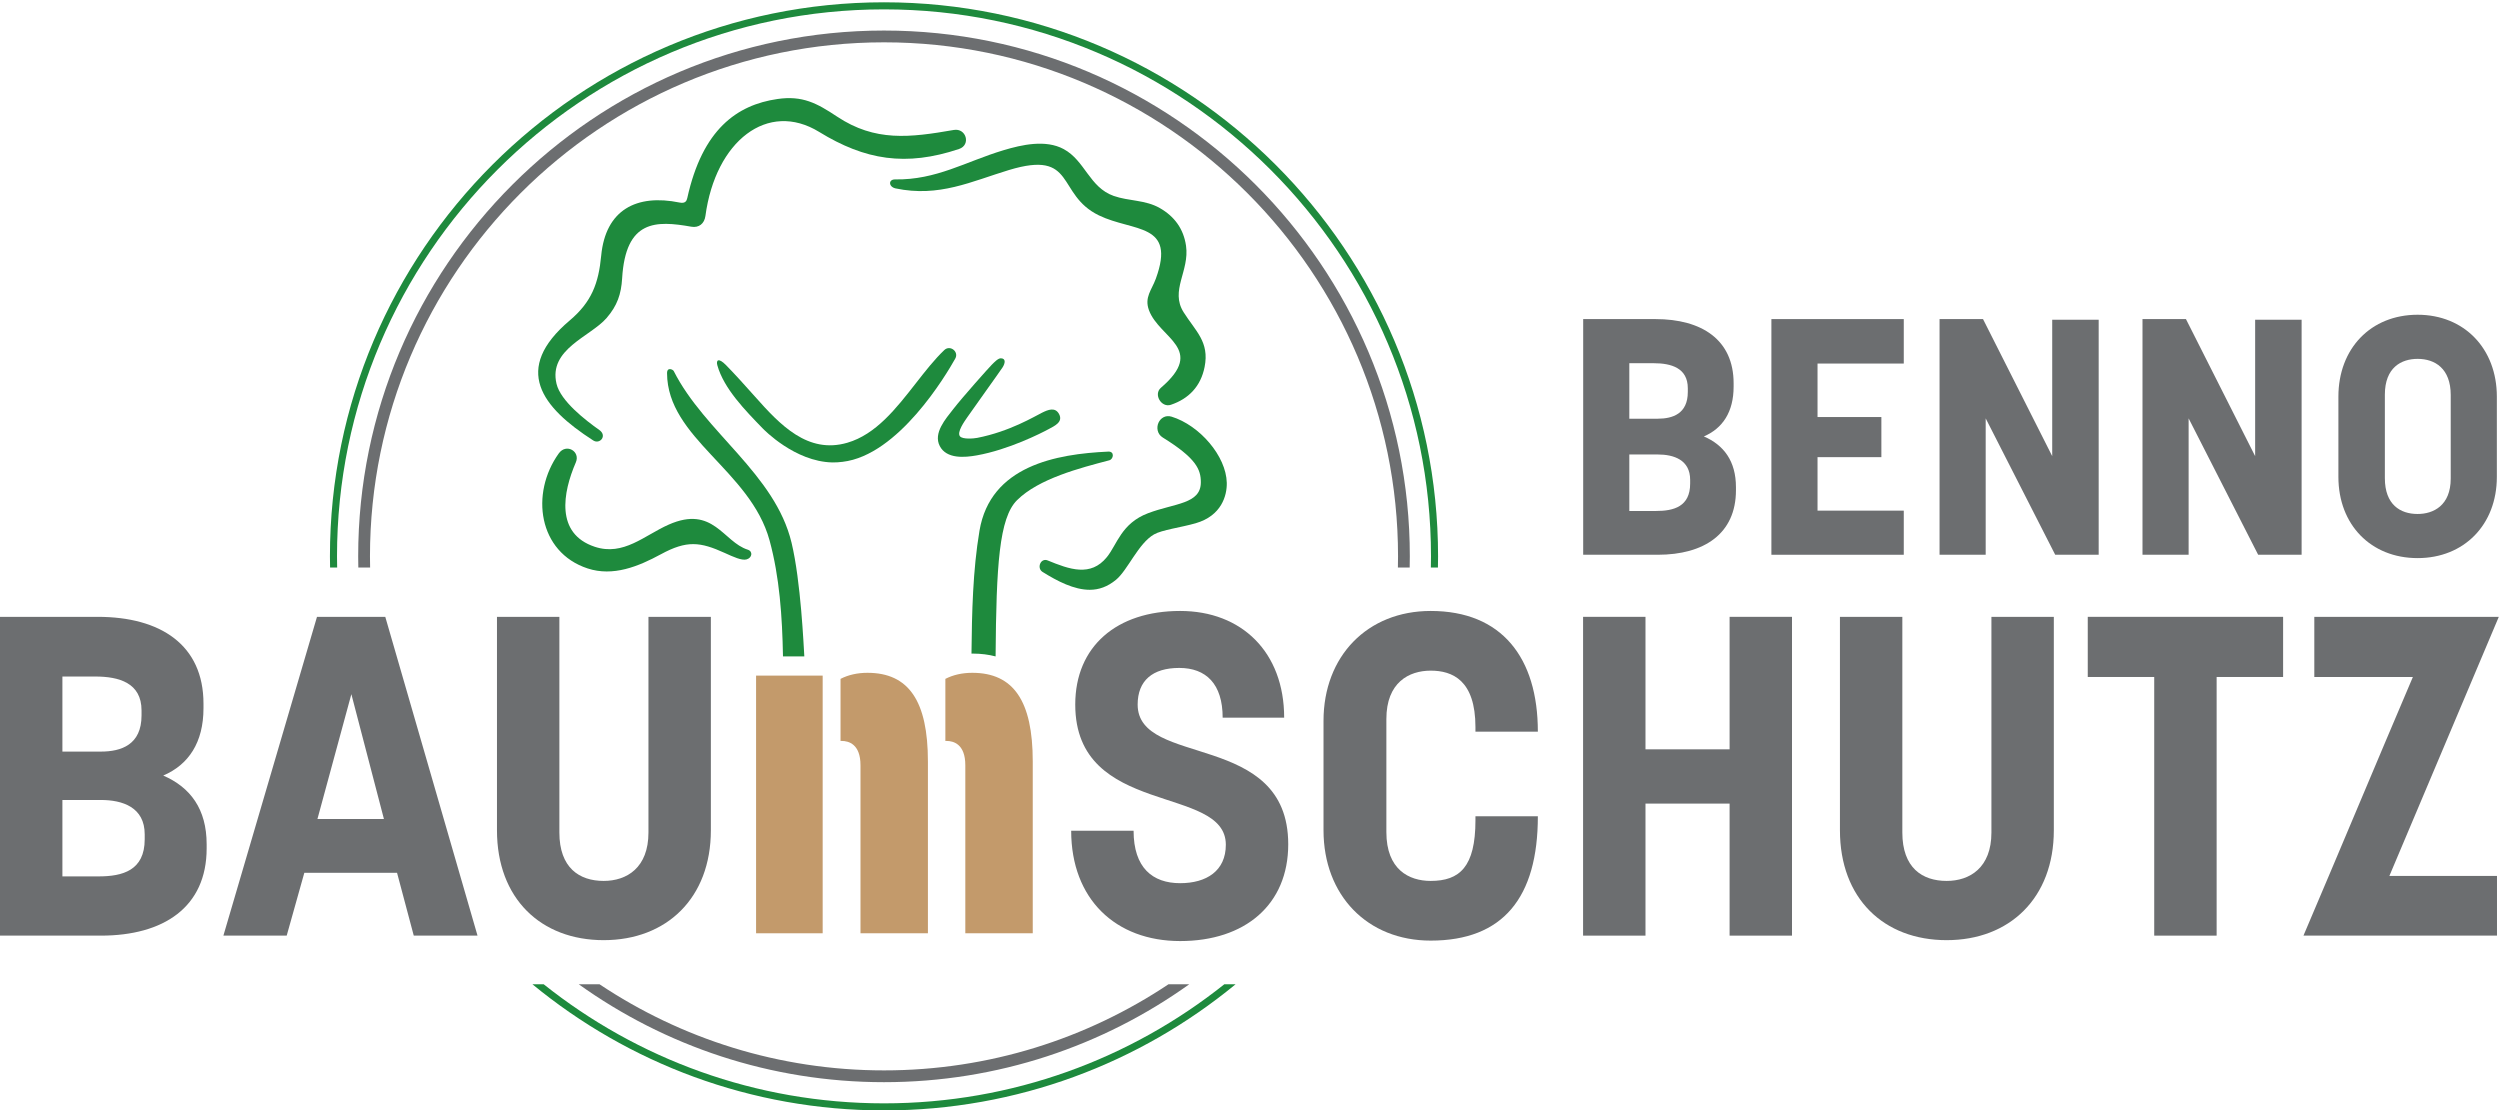 <?xml version="1.0" encoding="UTF-8" standalone="no"?>
<!DOCTYPE svg PUBLIC "-//W3C//DTD SVG 1.1//EN" "http://www.w3.org/Graphics/SVG/1.1/DTD/svg11.dtd">
<svg width="100%" height="100%" viewBox="0 0 806 358" version="1.1" xmlns="http://www.w3.org/2000/svg" xmlns:xlink="http://www.w3.org/1999/xlink" xml:space="preserve" xmlns:serif="http://www.serif.com/" style="fill-rule:evenodd;clip-rule:evenodd;stroke-linejoin:round;stroke-miterlimit:2;">
    <g>
        <path d="M215.599,169.132C207.807,172.573 201.015,179.362 191.748,176.281C179.01,172.047 181.436,158.818 185.655,149.054C187.176,145.536 182.565,142.804 180.142,146.188C170.885,159.114 173.55,178.026 189.431,183.258C197.658,185.968 205.821,182.628 213.053,178.701C221.441,174.147 225.715,174.664 233.681,178.284C236.407,179.522 239.132,180.789 240.695,180.352C242.51,179.846 242.815,177.763 241.073,177.216C233.177,174.739 229.945,162.797 215.599,169.132Z" style="fill:rgb(30,138,61);fill-rule:nonzero;"/>
        <path d="M325.269,54.822C347.145,48.195 340.367,62.703 354.3,69.446C365.439,74.838 379.248,71.729 372.643,89.845C371.311,93.497 368.888,95.842 370.42,100.001C373.781,109.128 388.948,112.436 374.281,125.018C371.801,127.146 374.434,131.531 377.477,130.509C383.264,128.564 387.127,124.543 388.365,118.306C389.973,110.198 385.443,106.773 381.588,100.65C377.168,93.63 383.549,87.406 382.376,79.243C381.594,73.806 378.655,69.78 373.93,67.082C369.207,64.385 363.951,64.887 359.047,63.161C351.229,60.41 349.82,51.788 342.927,48.064C337.123,44.929 329.44,46.654 323.51,48.439C311.333,52.105 301.876,58.056 288.609,57.841C286.324,57.804 286.455,60.263 288.747,60.744C302.767,63.685 313.204,58.476 325.269,54.822Z" style="fill:rgb(30,138,61);fill-rule:nonzero;"/>
        <path d="M377.725,134.334C375.703,133.71 374.144,134.86 373.503,136.274C372.809,137.8 373.053,139.93 374.861,141.046C385.705,147.748 387.151,151.394 387.151,155.48C387.151,162.545 378.76,162.192 370.141,165.458C361.507,168.731 360.164,175.531 356.859,179.608C351.622,186.07 344.787,183.566 337.758,180.679C336.831,180.297 335.895,180.658 335.426,181.571C334.977,182.447 335.06,183.727 336.101,184.377C340.958,187.412 346.272,190.15 351.351,190.15C354.294,190.149 357.098,189.157 359.808,186.918C363.585,183.798 366.974,175.223 372.043,172.3C374.601,170.824 380.803,170.046 385.491,168.692C393.834,166.281 395.602,159.75 395.514,155.67C395.328,146.979 386.685,137.098 377.725,134.334Z" style="fill:rgb(30,138,61);fill-rule:nonzero;"/>
        <path d="M357.313,145.598C340.521,146.361 319.302,150.159 315.786,171.113C313.627,183.985 313.346,197.397 313.205,210.728C313.344,210.726 313.482,210.717 313.623,210.717C316.293,210.717 318.729,211.043 320.979,211.627C321.203,182.183 322.133,166.989 327.884,161.269C334.897,154.294 348.247,150.869 357.618,148.406C359.023,148.036 359.404,145.502 357.313,145.598Z" style="fill:rgb(30,138,61);fill-rule:nonzero;"/>
        <path d="M307.376,112.731C306.605,112.135 305.396,111.947 304.427,112.873C301.237,115.918 298.311,119.665 295.213,123.634C288.915,131.702 282.4,140.046 273.2,142.735C260.437,146.468 251.505,136.993 243.376,127.827C240.08,124.111 236.798,120.494 234.094,117.739C231.529,115.125 230.833,116.202 231.27,117.77C233.374,125.31 240.3,132.342 245.806,138.03C246.33,138.571 256.236,148.797 268.298,149.09C269.407,149.117 270.53,149.024 271.661,148.892C289.678,146.788 305.071,120.799 307.973,115.61C308.624,114.447 308.142,113.327 307.376,112.731Z" style="fill:rgb(30,138,61);fill-rule:nonzero;"/>
        <path d="M341.464,133.533C340.197,131.109 337.831,132.132 335.965,133.052C333.545,134.244 325.527,139.136 315.034,141.175C313.923,141.391 310.347,141.702 309.494,140.665C308.404,139.34 311.038,135.722 311.768,134.646C313.276,132.428 322.55,119.526 323.246,118.42C324.053,117.137 324.375,115.556 322.682,115.514C321.809,115.492 320.68,116.662 319.73,117.612C318.814,118.528 310.465,127.865 307.321,131.91C304.916,135.006 300.798,139.615 302.99,143.82C305.181,148.026 311.018,147.51 314.902,146.817C325.194,144.98 335.677,139.662 338.153,138.312C339.955,137.33 342.798,136.084 341.464,133.533Z" style="fill:rgb(30,138,61);fill-rule:nonzero;"/>
        <path d="M252.434,211.619L259.316,211.619C259.084,208.132 258.2,187.504 255.201,174.988C249.878,152.77 227.194,139.383 217.216,119.632C216.956,119.117 215.049,118.23 215.057,120.32C215.153,141.321 241.919,151.584 248.109,174.234C251.317,185.972 252.199,198.756 252.434,211.619Z" style="fill:rgb(30,138,61);fill-rule:nonzero;"/>
        <path d="M307.493,41.901C293.313,44.371 282.147,45.745 269.866,37.586C263.357,33.261 258.739,30.756 250.675,31.918C237.584,33.803 226.461,41.733 221.583,63.843C221.379,64.77 220.95,65.68 219.106,65.303C205.21,62.461 195.228,67.644 193.824,82.431C192.979,91.323 190.771,97.317 183.676,103.317C165.115,119.011 174.575,131.269 191.257,142.002C193.374,143.365 195.862,140.497 193.225,138.634C188.752,135.473 180.729,129.284 179.42,123.728C176.778,112.53 190.319,108.58 195.56,102.532C199.002,98.56 200.274,94.827 200.578,89.72C201.703,70.804 211.472,71.072 222.885,73.09C225.32,73.52 227.093,72.109 227.427,69.63C230.69,45.392 247.541,32.36 264.101,42.533C278.912,51.631 292.048,53.762 309.184,48.038C313.116,46.724 311.497,41.203 307.493,41.901Z" style="fill:rgb(30,138,61);fill-rule:nonzero;"/>
        <path d="M119.325,182.965C119.3,181.769 119.28,180.572 119.28,179.37C119.28,87.991 193.622,13.648 285.002,13.648C376.383,13.648 450.726,87.991 450.726,179.37C450.726,180.572 450.706,181.769 450.68,182.965L454.481,182.965C454.507,181.769 454.527,180.572 454.527,179.37C454.527,85.895 378.479,9.847 285.002,9.847C191.527,9.847 115.478,85.895 115.478,179.37C115.478,180.572 115.499,181.769 115.524,182.965L119.325,182.965Z" style="fill:rgb(108,110,112);fill-rule:nonzero;"/>
        <path d="M376.706,317.337C350.427,334.862 318.888,345.093 285.002,345.093C251.115,345.093 219.577,334.862 193.299,317.337L186.605,317.337C214.368,337.195 248.344,348.894 285.002,348.894C321.661,348.894 355.637,337.195 383.4,317.337L376.706,317.337Z" style="fill:rgb(108,110,112);fill-rule:nonzero;"/>
        <path d="M108.699,182.965C108.675,181.768 108.653,180.572 108.653,179.37C108.653,82.131 187.762,3.021 285.002,3.021C382.243,3.021 461.352,82.131 461.352,179.37C461.352,180.572 461.331,181.768 461.307,182.965L463.588,182.965C463.611,181.768 463.634,180.572 463.634,179.37C463.634,80.873 383.501,0.741 285.002,0.741C186.506,0.741 106.372,80.873 106.372,179.37C106.372,180.572 106.394,181.768 106.418,182.965L108.699,182.965Z" style="fill:rgb(30,138,61);fill-rule:nonzero;"/>
        <path d="M394.708,317.337C364.575,341.348 326.437,355.72 285.002,355.72C243.567,355.72 205.43,341.348 175.298,317.337L171.665,317.337C202.522,342.733 242.012,358 285.002,358C327.993,358 367.483,342.733 398.341,317.337L394.708,317.337Z" style="fill:rgb(30,138,61);fill-rule:nonzero;"/>
        <path d="M46.652,270.596L46.652,268.993C46.652,260.245 39.508,257.912 32.511,257.912L20.118,257.912L20.118,282.55L31.782,282.55C39.508,282.55 46.652,280.656 46.652,270.596ZM45.632,230.649L45.632,229.046C45.632,220.153 38.343,218.112 30.762,218.112L20.118,218.112L20.118,242.312L32.511,242.312C39.072,242.312 45.632,240.126 45.632,230.649ZM31.491,198.868C51.755,198.868 65.605,207.907 65.605,226.86L65.605,228.317C65.605,239.397 60.794,246.54 52.629,250.039C61.376,253.83 66.625,260.827 66.625,272.2L66.625,273.512C66.625,292.463 52.775,301.648 32.511,301.648L0,301.648L0,198.868L31.491,198.868Z" style="fill:rgb(108,110,112);fill-rule:nonzero;"/>
        <path d="M123.775,264.036L113.279,223.798L102.345,264.036L123.775,264.036ZM128.005,281.384L98.117,281.384L92.431,301.648L72.021,301.648L102.2,198.868L124.214,198.868L153.954,301.648L133.398,301.648L128.005,281.384Z" style="fill:rgb(108,110,112);fill-rule:nonzero;"/>
        <path d="M229.182,198.868L229.182,267.68C229.182,289.548 214.896,303.106 194.632,303.106C174.367,303.106 160.224,289.694 160.224,267.68L160.224,198.868L180.344,198.868L180.344,268.409C180.344,279.781 186.76,284.008 194.632,284.008C202.066,284.008 209.063,279.781 209.063,268.409L209.063,198.868L229.182,198.868Z" style="fill:rgb(108,110,112);fill-rule:nonzero;"/>
        <path d="M311.218,246.708L311.218,300.888L332.96,300.888L332.96,245.504C332.96,225.997 326.766,216.913 313.469,216.913C310.227,216.913 307.308,217.57 304.787,218.867L304.787,238.874L305.121,238.874C307.397,238.874 311.218,239.891 311.218,246.708Z" style="fill:rgb(195,154,107);fill-rule:nonzero;"/>
        <rect x="243.759" y="217.816" width="21.468" height="83.072" style="fill:rgb(195,154,107);fill-rule:nonzero;"/>
        <path d="M277.421,246.708L277.421,300.888L299.161,300.888L299.161,245.504C299.161,225.997 292.969,216.913 279.671,216.913C276.428,216.913 273.51,217.57 270.989,218.867L270.989,238.874L271.324,238.874C273.6,238.874 277.421,239.891 277.421,246.708Z" style="fill:rgb(195,154,107);fill-rule:nonzero;"/>
        <path d="M346.66,227.151C346.66,208.344 360.073,196.973 380.483,196.973C400.31,196.973 414.014,210.24 414.014,231.379L394.186,231.379C394.186,220.445 388.794,215.342 380.191,215.342C371.59,215.342 366.779,219.424 366.779,227.151C366.779,247.561 415.327,235.461 415.327,272.2C415.327,291.734 401.332,303.397 380.483,303.397C359.635,303.397 345.348,289.839 345.348,267.826L365.468,267.826C365.468,279.781 371.59,284.737 380.483,284.737C388.939,284.737 395.208,280.801 395.208,272.345C395.208,252.809 346.66,263.598 346.66,227.151Z" style="fill:rgb(108,110,112);fill-rule:nonzero;"/>
        <path d="M461.254,216.217C454.256,216.217 446.966,220.007 446.966,231.816L446.966,268.263C446.966,280.364 454.256,284.008 461.254,284.008C470.584,284.008 475.685,279.489 475.685,264.472L475.685,263.161L495.804,263.161C495.804,289.402 484.58,303.251 461.254,303.251C440.844,303.251 426.701,288.674 426.701,267.68L426.701,232.399C426.701,211.551 440.844,196.973 461.254,196.973C484.141,196.973 495.804,211.989 495.804,235.898L475.685,235.898L475.685,234.44C475.685,219.278 468.251,216.217 461.254,216.217Z" style="fill:rgb(108,110,112);fill-rule:nonzero;"/>
        <path d="M510.385,301.648L510.385,198.868L530.505,198.868L530.505,241.584L557.621,241.584L557.621,198.868L577.74,198.868L577.74,301.648L557.621,301.648L557.621,259.079L530.505,259.079L530.505,301.648L510.385,301.648Z" style="fill:rgb(108,110,112);fill-rule:nonzero;"/>
        <path d="M662.154,198.868L662.154,267.68C662.154,289.548 647.867,303.106 627.602,303.106C607.338,303.106 593.197,289.694 593.197,267.68L593.197,198.868L613.314,198.868L613.314,268.409C613.314,279.781 619.73,284.008 627.602,284.008C635.037,284.008 642.035,279.781 642.035,268.409L642.035,198.868L662.154,198.868Z" style="fill:rgb(108,110,112);fill-rule:nonzero;"/>
        <path d="M714.641,218.258L714.641,301.648L694.522,301.648L694.522,218.258L673.093,218.258L673.093,198.868L736.073,198.868L736.073,218.258L714.641,218.258Z" style="fill:rgb(108,110,112);fill-rule:nonzero;"/>
        <path d="M742.634,301.648C754.442,273.95 766.105,245.958 777.914,218.258L746.133,218.258L746.133,198.868L805.615,198.868L770.333,282.405L805.031,282.405L805.031,301.648L742.634,301.648Z" style="fill:rgb(108,110,112);fill-rule:nonzero;"/>
        <path d="M544.906,155.9L544.906,154.714C544.906,148.247 539.626,146.523 534.452,146.523L525.291,146.523L525.291,164.737L533.913,164.737C539.626,164.737 544.906,163.335 544.906,155.9ZM544.151,126.369L544.151,125.183C544.151,118.609 538.763,117.1 533.158,117.1L525.291,117.1L525.291,134.991L534.452,134.991C539.301,134.991 544.151,133.374 544.151,126.369ZM533.697,102.873C548.677,102.873 558.918,109.556 558.918,123.566L558.918,124.644C558.918,132.835 555.36,138.117 549.325,140.702C555.791,143.505 559.671,148.678 559.671,157.085L559.671,158.055C559.671,172.066 549.432,178.855 534.452,178.855L510.418,178.855L510.418,102.873L533.697,102.873Z" style="fill:rgb(108,110,112);fill-rule:nonzero;"/>
        <path d="M585.971,117.208L585.971,134.452L606.555,134.452L606.555,147.385L585.971,147.385L585.971,164.629L613.776,164.629L613.776,178.855L571.098,178.855L571.098,102.873L613.776,102.873L613.776,117.208L585.971,117.208Z" style="fill:rgb(108,110,112);fill-rule:nonzero;"/>
        <path d="M662.603,178.855L640.186,134.883L640.186,178.855L625.313,178.855L625.313,102.873L639.324,102.873L661.633,147.062L661.633,103.09L676.614,103.09L676.614,178.855L662.603,178.855Z" style="fill:rgb(108,110,112);fill-rule:nonzero;"/>
        <path d="M728.029,178.855L705.612,134.883L705.612,178.855L690.739,178.855L690.739,102.873L704.75,102.873L727.058,147.062L727.058,103.09L742.04,103.09L742.04,178.855L728.029,178.855Z" style="fill:rgb(108,110,112);fill-rule:nonzero;"/>
        <path d="M790.112,154.283L790.112,127.339C790.112,118.825 785.046,115.699 779.441,115.699C774.161,115.699 768.88,118.502 768.88,127.231L768.88,154.175C768.88,162.689 773.838,165.707 779.441,165.707C784.508,165.707 790.112,163.013 790.112,154.283ZM753.9,153.744L753.9,127.877C753.9,112.358 764.352,101.473 779.441,101.473C794.422,101.473 804.985,112.358 804.985,127.877L804.985,153.744C804.985,169.156 794.422,179.933 779.441,179.933C764.352,179.933 753.9,169.156 753.9,153.744Z" style="fill:rgb(108,110,112);fill-rule:nonzero;"/>
    </g>
</svg>
